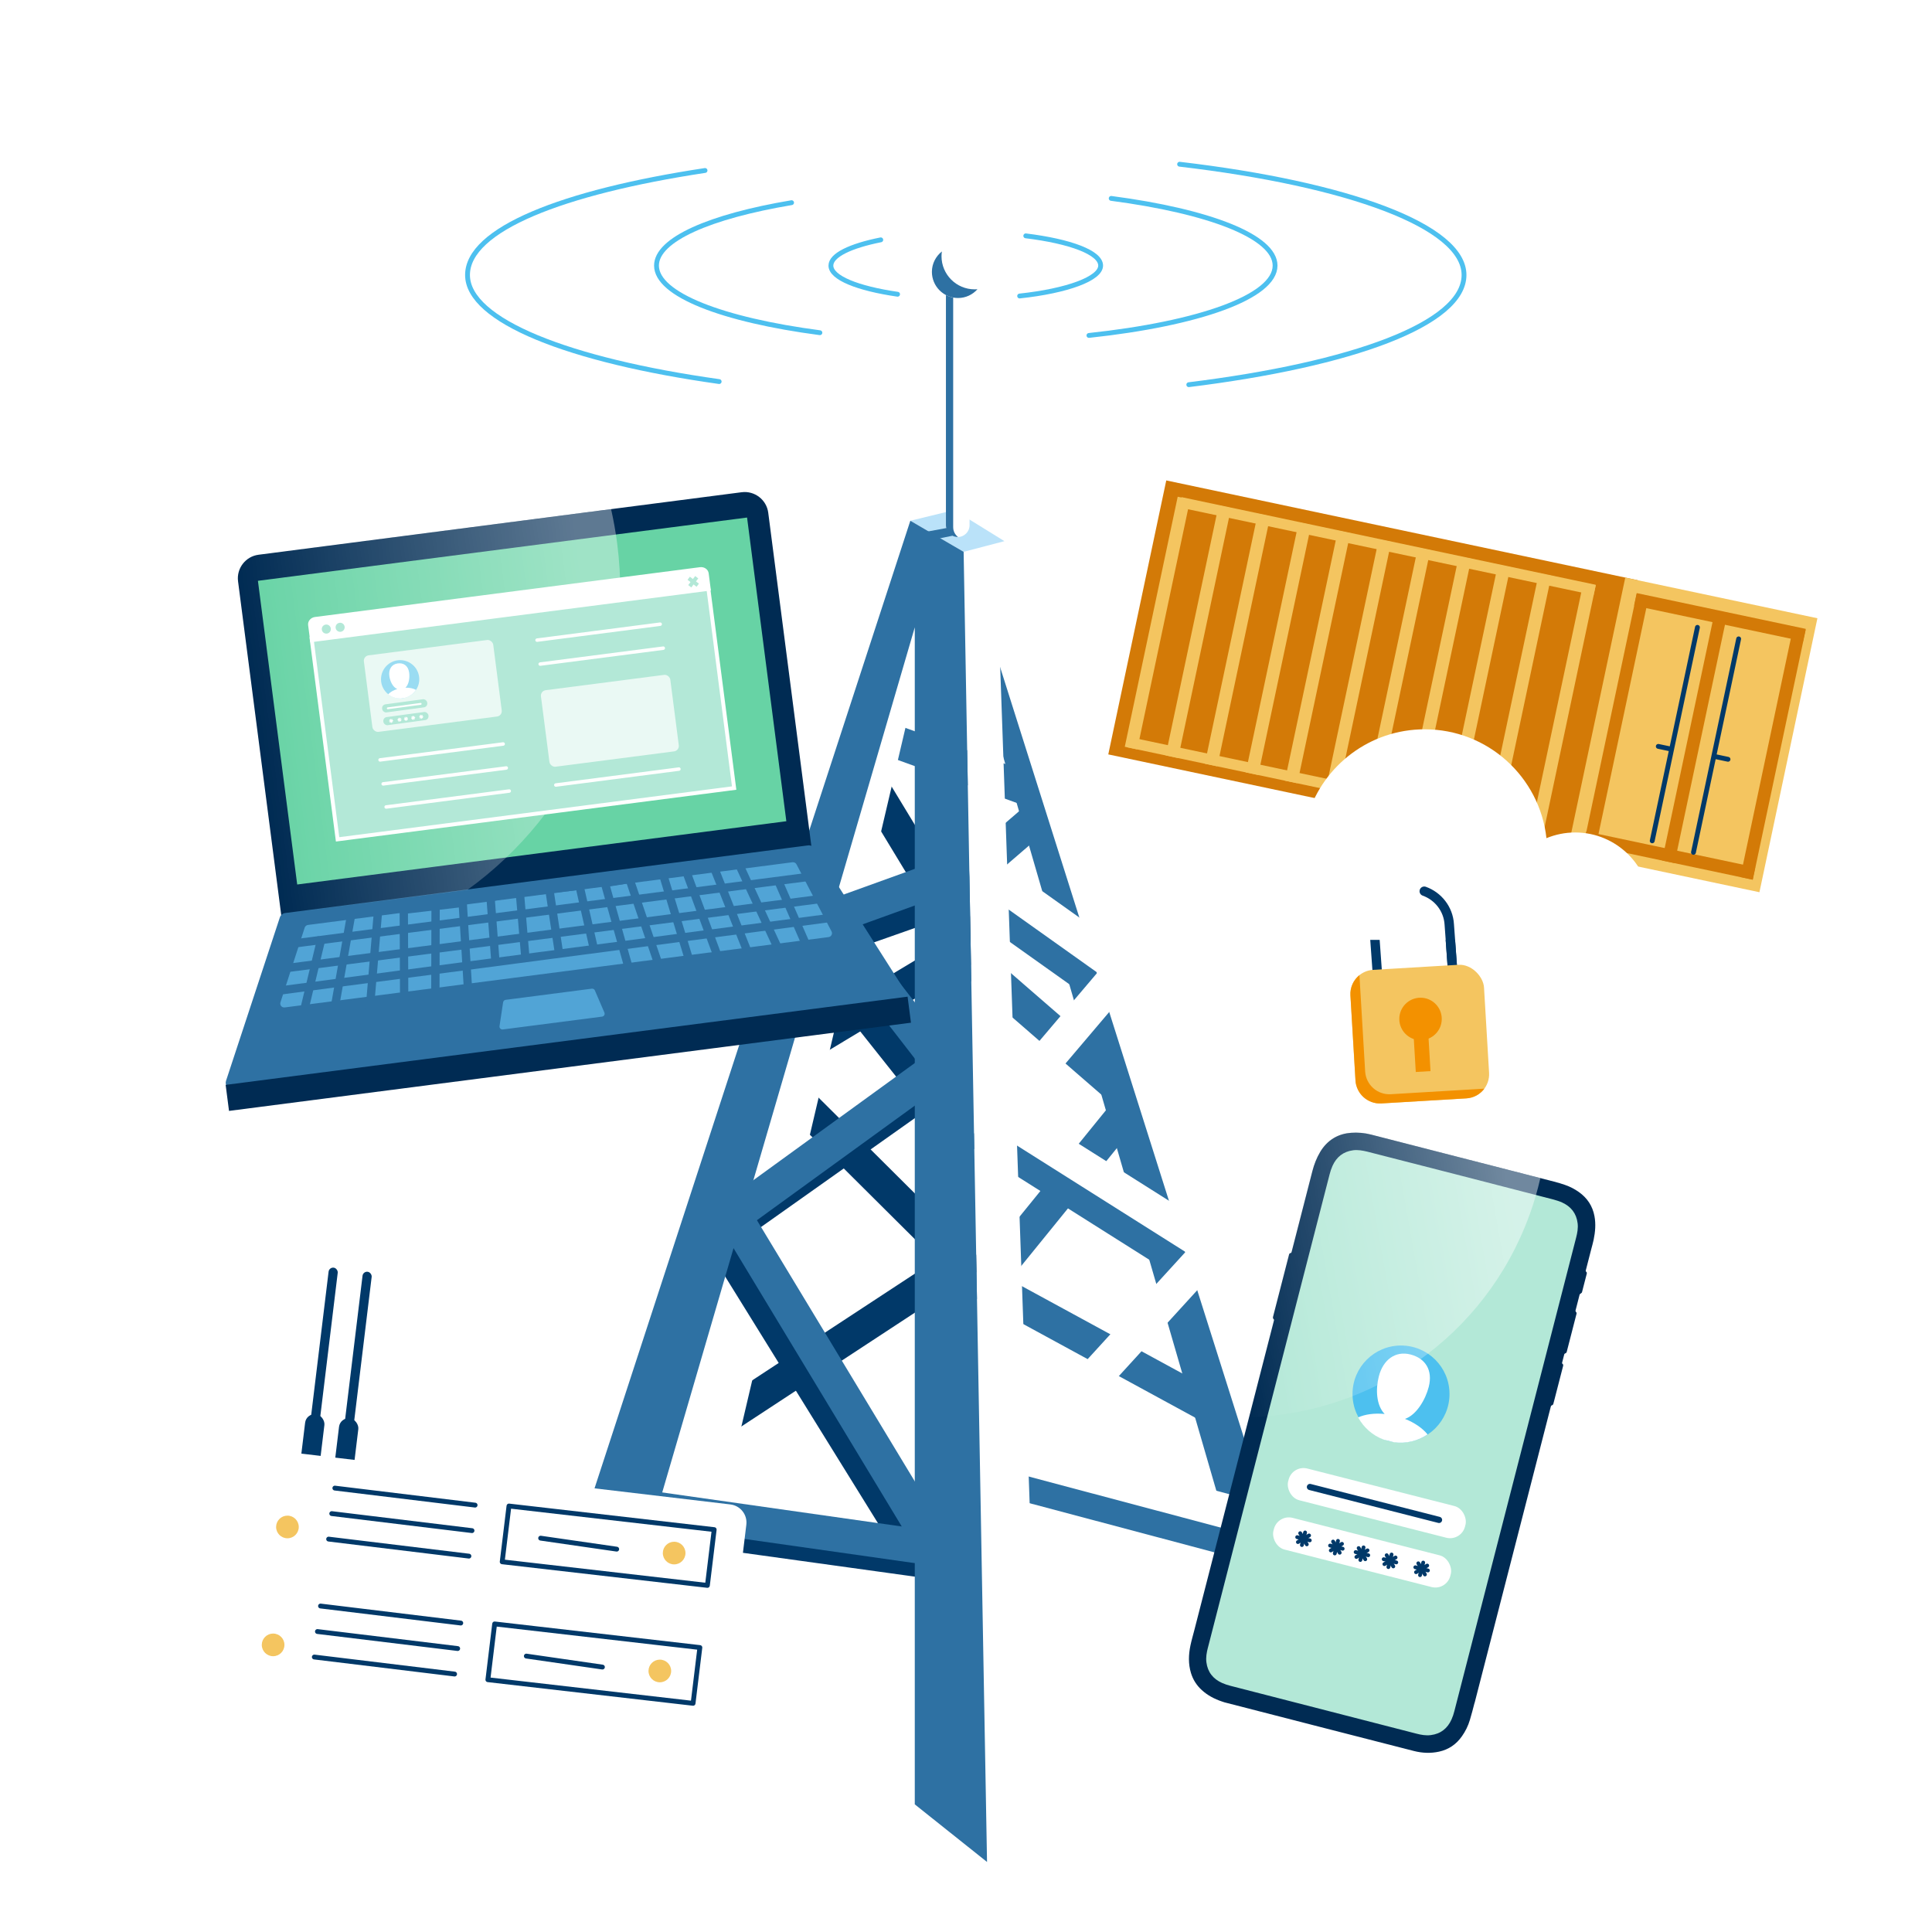 <?xml version="1.0" encoding="UTF-8"?>
<svg xmlns="http://www.w3.org/2000/svg" xmlns:xlink="http://www.w3.org/1999/xlink" viewBox="0 0 800 800" class="technische">
  <defs>
    <style>.technische .cls-1,.technische .cls-2,.technische .cls-3,.technische .cls-4,.technische .cls-5,.technische .cls-6,.technische .cls-7,.technische .cls-8,.technische .cls-9,.technische .cls-10,.technische .cls-11,.technische .cls-12{fill:none;}.technische .cls-2{stroke-width:1.44px;}.technische .cls-2,.technische .cls-4,.technische .cls-6,.technische .cls-7,.technische .cls-8,.technische .cls-9,.technische .cls-10,.technische .cls-11,.technische .cls-12{stroke-linecap:round;}.technische .cls-2,.technische .cls-4,.technische .cls-6,.technische .cls-7,.technische .cls-8,.technische .cls-10,.technische .cls-11,.technische .cls-12{stroke-linejoin:round;}.technische .cls-2,.technische .cls-13,.technische .cls-9,.technische .cls-11,.technische .cls-12{stroke:#fff;}.technische .cls-3,.technische .cls-4,.technische .cls-6,.technische .cls-7,.technische .cls-10{stroke:#013969;}.technische .cls-3,.technische .cls-14,.technische .cls-13,.technische .cls-5,.technische .cls-9{stroke-miterlimit:10;}.technische .cls-3,.technische .cls-10{stroke-width:3.89px;}.technische .cls-15{fill:url(#Unbenannter_Verlauf_11);opacity:.44;}.technische .cls-16{fill:#f4c560;}.technische .cls-17{fill:#002b53;}.technische .cls-18{fill:#67d3a5;}.technische .cls-19{fill:#013969;}.technische .cls-20,.technische .cls-14,.technische .cls-21{fill:#fff;}.technische .cls-22{fill:#f39100;}.technische .cls-23{fill:#bae2f9;}.technische .cls-24,.technische .cls-13{fill:#b3e8d7;}.technische .cls-25{fill:#d37a07;}.technische .cls-26{fill:#2e71a3;}.technische .cls-27,.technische .cls-28{fill:#4dc0ef;}.technische .cls-29{fill:#51a4d6;}.technische .cls-4{stroke-width:2.57px;}.technische .cls-14{stroke:#b3e8d7;}.technische .cls-14,.technische .cls-13{stroke-width:1.61px;}.technische .cls-5{stroke:#2e71a3;stroke-width:3.44px;}.technische .cls-6,.technische .cls-8{stroke-width:2px;}.technische .cls-7{stroke-width:1.58px;}.technische .cls-8{stroke:#4dc0ef;}.technische .cls-9{stroke-width:4px;}.technische .cls-30{fill:url(#Unbenannter_Verlauf_2);opacity:.37;}.technische .cls-11{stroke-width:.38px;}.technische .cls-12{stroke-width:.76px;}.technische .cls-28{opacity:.51;}.technische .cls-21{opacity:.72;}</style>
    <linearGradient id="Unbenannter_Verlauf_2" x1="112.67" y1="291.23" x2="270.37" y2="291.23" gradientTransform="translate(-42.26 30.33) rotate(-7.37)" gradientUnits="userSpaceOnUse">
      <stop offset="0" stop-color="#fff" stop-opacity="0"></stop>
      <stop offset=".9" stop-color="#fff"></stop>
    </linearGradient>
    <linearGradient id="Unbenannter_Verlauf_11" x1="543.56" y1="472.62" x2="425.77" y2="540.63" gradientTransform="translate(292.37 -119.55) rotate(19.97)" gradientUnits="userSpaceOnUse">
      <stop offset=".1" stop-color="#fff"></stop>
      <stop offset="1" stop-color="#fff" stop-opacity="0"></stop>
    </linearGradient>
  </defs>
  <g id="Illustration">
    <polygon class="cls-26" points="504.32 592.15 397.61 534.06 460.24 456.9 396.67 401.73 402.52 352.67 424.5 333.74 366.64 312.84 371.03 300 450.84 328.83 415.04 359.65 410.69 396.09 478.85 455.23 418.25 529.9 510.53 580.13 504.32 592.15"></polygon>
    <polygon class="cls-19" points="292.14 600.41 285 588.94 387.46 521.72 306.55 441.2 392.33 389.59 355.99 329.65 367.24 322.46 410.78 394.27 328.29 443.89 408.71 523.93 292.14 600.41"></polygon>
    <polygon class="cls-26" points="536.48 651.73 406.82 617.26 487.46 528.94 399.75 473.55 450.88 413.31 402.63 379 409.55 369.27 466.39 409.12 415.74 468.8 502.88 523.46 425.89 607.78 539.54 640.2 536.48 651.73"></polygon>
    <polyline class="cls-26" points="540.63 676.08 517.36 664.45 403.83 273.47 410.27 256.25"></polyline>
    <polyline class="cls-20" points="262.01 659.78 292.95 650.48 385.1 258.06 373.06 251.48"></polyline>
    <polygon class="cls-20" points="399.02 228.5 412.39 225.98 431.2 760.01 408.71 771 399.02 228.5"></polygon>
    <polyline class="cls-20" points="399.02 228.5 540.63 676.08 568.22 657.69 415.91 224.08"></polyline>
    <polygon class="cls-20" points="541.42 642.1 409.89 607.13 490.89 518.41 403.23 463.06 454.4 402.75 407.19 369.18 415.46 357.55 475.35 400.14 424.75 459.76 512.92 515.44 436.29 599.38 545.08 628.3 541.42 642.1"></polygon>
    <polyline class="cls-23" points="376.95 215.63 395.11 211.21 415.91 224.08 399.02 228.5"></polyline>
    <path class="cls-8" d="m371.67,121.84c-16.52-2.39-27.61-6.81-27.61-11.86,0-4.31,8.05-8.15,20.65-10.67"></path>
    <path class="cls-8" d="m424.75,97.66c18.38,2.25,31,6.92,31,12.31s-13.8,10.48-33.54,12.6"></path>
    <path class="cls-8" d="m339.5,137.77c-40.27-5.31-67.66-15.77-67.66-27.8,0-10.82,22.17-20.37,55.94-26.05"></path>
    <path class="cls-8" d="m460.12,82.15c40.38,5.3,67.86,15.77,67.86,27.83,0,12.95-31.72,24.07-77.08,28.92"></path>
    <path class="cls-8" d="m297.79,158c-62.24-8.74-104.2-25.23-104.2-44.13s39.34-34.34,98.35-43.28"></path>
    <path class="cls-8" d="m488.45,68c69.64,8.16,117.77,25.63,117.77,45.87s-46.39,37.08-113.97,45.42"></path>
    <path class="cls-19" d="m381.42,653.15c-.33,0-.65-.02-.98-.07l-124.17-17.21c-3.9-.54-6.63-4.15-6.09-8.05.54-3.9,4.14-6.62,8.05-6.09l109.12,15.13-75.37-121.67c-1.99-3.21-1.14-7.4,1.94-9.58l79.78-56.49c-4.49-5.64-11.59-14.56-18.62-23.45-6.77-8.57-12.16-15.44-16.01-20.42-2.31-2.98-4.09-5.33-5.31-6.97-2.38-3.21-4.09-5.52-3.02-9.11.66-2.19,2.31-3.93,4.47-4.68l46.41-16.34c3.72-1.31,7.79.64,9.1,4.36,1.31,3.72-.64,7.79-4.36,9.1l-37.36,13.15c9.11,11.82,27.92,35.53,40.56,51.37,1.23,1.54,1.76,3.51,1.49,5.45s-1.34,3.69-2.94,4.83l-80.47,56.98,79.84,128.88c1.46,2.35,1.42,5.33-.08,7.65-1.33,2.04-3.59,3.24-5.98,3.24Z"></path>
    <path class="cls-26" d="m401.17,650.44l-139.06-19.76,2.01-14.13,109.28,15.53-78.98-130.67,85.29-61.89c-4.48-5.76-11.67-15.03-18.79-24.27-6.77-8.78-12.16-15.82-16.01-20.93-2.31-3.06-4.09-5.46-5.31-7.14-2.33-3.22-4.01-5.55-2.98-9.07l1.02-3.48,49.82-17.98,4.84,13.43-37.57,13.56c9.03,12.02,28.03,36.57,40.78,52.93l4.54,5.83-86.62,62.86,87.76,145.19Z"></path>
    <polygon class="cls-26" points="399.02 228.5 408.71 771 378.79 747.15 378.79 259.77 262.01 659.78 239.43 636.98 376.95 215.63 399.02 228.5"></polygon>
    <rect class="cls-20" x="391.69" y="107.53" width="9.78" height="114.84" rx="4.89" ry="4.89"></rect>
    <path class="cls-26" d="m394.69,218.37v-108.7c0-.66.14-1.29.37-1.88-1.95.64-3.37,2.46-3.37,4.62v105.06c0,2.69,2.2,4.89,4.89,4.89.04,0,.07,0,.11-.01-1.2-.93-1.99-2.36-1.99-3.99Z"></path>
    <circle class="cls-20" cx="396.69" cy="112.57" r="10.83"></circle>
    <path class="cls-26" d="m403.59,119.81c-7.59,0-13.73-6.15-13.73-13.73,0-.67.06-1.32.16-1.96-2.5,1.98-4.14,5.01-4.14,8.45,0,5.98,4.85,10.83,10.83,10.83,3.21,0,6.06-1.42,8.04-3.64-.38.03-.76.06-1.15.06Z"></path>
    <polyline class="cls-26" points="391.92 218.65 383.89 220.13 388.12 223.09 394.46 221.83"></polyline>
    <path class="cls-9" d="m179.66,182.73c12.82-16.19,36.34-18.92,52.53-6.09"></path>
    <path class="cls-9" d="m191.67,189.46c7.55-9.53,21.4-11.14,30.94-3.59"></path>
    <circle class="cls-20" cx="207.93" cy="198.07" r="3.72"></circle>
    <path class="cls-9" d="m662.39,451.77c21.45,1.73,37.45,20.52,35.72,41.97"></path>
    <path class="cls-9" d="m663.52,466.07c12.64,1.02,22.05,12.08,21.04,24.72"></path>
    <circle class="cls-20" cx="665.49" cy="485.15" r="3.88"></circle>
    <line class="cls-9" x1="589.57" y1="735.61" x2="579.89" y2="755.07"></line>
    <line class="cls-9" x1="611.18" y1="766.2" x2="604.33" y2="735.92"></line>
    <line class="cls-9" x1="635.5" y1="734.81" x2="614.93" y2="726.24"></line>
    <path class="cls-9" d="m121.9,492c16.05-13,39.6-10.54,52.6,5.51"></path>
    <path class="cls-9" d="m132.16,501.19c9.45-7.66,23.32-6.2,30.98,3.25"></path>
    <circle class="cls-20" cx="146.15" cy="513.14" r="3.72"></circle>
    <path class="cls-9" d="m606.09,189.21c17.11-11.56,40.36-7.06,51.92,10.06"></path>
    <path class="cls-9" d="m615.51,199.25c10.08-6.81,23.77-4.16,30.58,5.92"></path>
    <circle class="cls-20" cx="628.42" cy="212.37" r="3.72"></circle>
    <rect class="cls-25" x="468.74" y="218.37" width="199.54" height="115.96" transform="translate(69.56 -111.76) rotate(11.95)"></rect>
    <rect class="cls-16" x="660.08" y="246.37" width="81.32" height="115.96" transform="translate(78.23 -138.54) rotate(11.95)"></rect>
    <rect class="cls-25" x="731.51" y="259.07" width="5.27" height="105.83" transform="translate(80.54 -145.29) rotate(11.95)"></rect>
    <rect class="cls-25" x="666.69" y="245.33" width="5.11" height="105.83" transform="translate(76.28 -132.14) rotate(11.95)"></rect>
    <rect class="cls-25" x="699.1" y="252.2" width="5.27" height="105.83" transform="translate(78.41 -138.72) rotate(11.95)"></rect>
    <rect class="cls-16" x="476.63" y="205.11" width="5.27" height="105.83" transform="translate(63.83 -93.67) rotate(11.95)"></rect>
    <rect class="cls-16" x="572.44" y="138.53" width="4.35" height="175.27" transform="translate(234.34 741.47) rotate(-78.05)"></rect>
    <rect class="cls-25" x="709.58" y="219.83" width="5.27" height="71.53" transform="translate(314.65 899.43) rotate(-78.05)"></rect>
    <rect class="cls-25" x="688.68" y="318.54" width="5.27" height="71.53" transform="translate(201.51 957.25) rotate(-78.05)"></rect>
    <rect class="cls-16" x="551.01" y="237.52" width="4.35" height="176.03" transform="translate(120.14 799.3) rotate(-78.05)"></rect>
    <rect class="cls-16" x="493.57" y="208.69" width="5.27" height="105.83" transform="translate(64.94 -97.1) rotate(11.95)"></rect>
    <rect class="cls-16" x="509.78" y="212.12" width="5.27" height="105.83" transform="translate(66 -100.38) rotate(11.95)"></rect>
    <rect class="cls-16" x="526.72" y="215.71" width="5.27" height="105.83" transform="translate(67.11 -103.81) rotate(11.95)"></rect>
    <rect class="cls-16" x="542.93" y="219.14" width="5.27" height="105.83" transform="translate(68.18 -107.1) rotate(11.95)"></rect>
    <rect class="cls-16" x="559.87" y="222.73" width="5.27" height="105.83" transform="translate(69.29 -110.53) rotate(11.95)"></rect>
    <rect class="cls-16" x="576.08" y="226.16" width="5.27" height="105.83" transform="translate(70.35 -113.81) rotate(11.95)"></rect>
    <rect class="cls-16" x="593.02" y="229.75" width="5.27" height="105.83" transform="translate(71.46 -117.24) rotate(11.95)"></rect>
    <rect class="cls-16" x="609.23" y="233.18" width="5.27" height="105.83" transform="translate(72.52 -120.52) rotate(11.95)"></rect>
    <rect class="cls-16" x="626.17" y="236.76" width="5.27" height="105.83" transform="translate(73.63 -123.95) rotate(11.95)"></rect>
    <rect class="cls-16" x="644.59" y="240.66" width="5.27" height="105.83" transform="translate(74.84 -127.68) rotate(11.95)"></rect>
    <line class="cls-6" x1="702.87" y1="259.77" x2="684.15" y2="348.17"></line>
    <line class="cls-6" x1="719.94" y1="264.54" x2="701.23" y2="352.94"></line>
    <line class="cls-6" x1="686.66" y1="309.06" x2="691.82" y2="310.15"></line>
    <line class="cls-6" x1="710.39" y1="313.32" x2="715.54" y2="314.41"></line>
    <rect class="cls-19" x="131.65" y="524.63" width="3.81" height="76.36" rx="1.9" ry="1.9" transform="translate(68.81 -11.99) rotate(6.92)"></rect>
    <rect class="cls-19" x="123.61" y="585.4" width="8.04" height="52.46" rx="4.02" ry="4.02" transform="translate(74.65 -10.92) rotate(6.92)"></rect>
    <rect class="cls-19" x="145.7" y="526.33" width="3.81" height="76.36" rx="1.9" ry="1.9" transform="translate(69.12 -13.67) rotate(6.92)"></rect>
    <rect class="cls-19" x="137.65" y="587.1" width="8.04" height="52.46" rx="4.02" ry="4.02" transform="translate(74.96 -12.6) rotate(6.92)"></rect>
    <path class="cls-20" d="m296.98,668.11l-185.02-21.92c-4.14-.5-7.08-4.26-6.58-8.4l3.66-30.17c.5-4.14,4.26-7.08,8.4-6.58l185.02,21.92c4.14.5,7.08,4.26,6.58,8.4l-3.66,30.17c-.5,4.14-4.26,7.08-8.4,6.58Z"></path>
    <circle class="cls-20" cx="120.77" cy="616.19" r="4.69"></circle>
    <circle class="cls-16" cx="119.02" cy="632.28" r="4.69"></circle>
    <circle class="cls-20" cx="260.08" cy="641.11" r="4.69"></circle>
    <circle class="cls-16" cx="279.15" cy="643.09" r="4.69"></circle>
    <polygon class="cls-6" points="292.92 656.48 207.95 646.71 210.75 623.61 295.73 633.38 292.92 656.48"></polygon>
    <line class="cls-6" x1="223.87" y1="636.92" x2="255.37" y2="641.47"></line>
    <line class="cls-6" x1="196.73" y1="623.24" x2="138.65" y2="616.19"></line>
    <line class="cls-6" x1="194.17" y1="644.36" x2="136.08" y2="637.31"></line>
    <line class="cls-6" x1="195.45" y1="633.8" x2="137.37" y2="626.75"></line>
    <path class="cls-20" d="m291.05,716.93l-185.02-21.92c-4.14-.5-7.08-4.26-6.58-8.4l3.66-30.17c.5-4.14,4.26-7.08,8.4-6.58l185.02,21.92c4.14.5,7.08,4.26,6.58,8.4l-3.66,30.17c-.5,4.14-4.26,7.08-8.4,6.58Z"></path>
    <circle class="cls-20" cx="114.84" cy="665.01" r="4.69"></circle>
    <circle class="cls-16" cx="113.09" cy="681.11" r="4.69"></circle>
    <circle class="cls-20" cx="254.15" cy="689.93" r="4.69"></circle>
    <circle class="cls-16" cx="273.22" cy="691.91" r="4.69"></circle>
    <polygon class="cls-6" points="286.99 705.31 202.02 695.53 204.82 672.43 289.8 682.21 286.99 705.31"></polygon>
    <line class="cls-6" x1="217.94" y1="685.75" x2="249.45" y2="690.3"></line>
    <line class="cls-6" x1="190.8" y1="672.07" x2="132.72" y2="665.02"></line>
    <line class="cls-6" x1="188.24" y1="693.19" x2="130.15" y2="686.14"></line>
    <line class="cls-6" x1="189.52" y1="682.63" x2="131.44" y2="675.58"></line>
    <path class="cls-3" d="m571.94,425.34l-2.93-40.71c-.51-8.55,6.07-15.96,14.62-16.47h0c8.55-.51,15.96,6.07,16.47,14.62l2.93,40.71"></path>
    <path class="cls-20" d="m680.35,389.21c1.93-4.05,3.04-8.56,3.04-13.35,0-17.2-13.94-31.15-31.15-31.15-4.21,0-8.22.85-11.89,2.36-2.81-25.35-24.3-45.08-50.4-45.08-22.69,0-41.9,14.91-48.38,35.46-3.56-1.07-7.33-1.65-11.24-1.65-21.62,0-39.15,17.53-39.15,39.15,0,5.02.96,9.82,2.68,14.24h186.49Z"></path>
    <path class="cls-10" d="m589.75,369.03c5.72,2.04,9.98,7.34,10.36,13.75l1.81,24.59"></path>
    <rect class="cls-16" x="560.19" y="400.47" width="55.43" height="55.43" rx="10.04" ry="10.04" transform="translate(-24.38 35.65) rotate(-3.4)"></rect>
    <path class="cls-22" d="m575.9,453.09c-5.53.33-10.29-3.89-10.62-9.43l-2.37-39.88c-2.43,1.97-3.92,5.04-3.72,8.4l2.1,35.29c.33,5.53,5.08,9.75,10.62,9.43l35.29-2.1c3.07-.18,5.73-1.73,7.44-4.01l-38.74,2.3Z"></path>
    <rect class="cls-22" x="585.78" y="427.64" width="6.11" height="16.05" transform="translate(-24.82 35.72) rotate(-3.4)"></rect>
    <circle class="cls-22" cx="588.21" cy="421.92" r="8.79"></circle>
    <path class="cls-17" d="m117.71,388.65l-19.14-147.95c-.69-5.35,3.12-10.3,8.47-10.99l200.08-25.89c5.35-.69,10.3,3.12,10.99,8.47l19.14,147.95"></path>
    <rect class="cls-18" x="114.1" y="226.87" width="204.23" height="126.8" transform="translate(-35.46 30.14) rotate(-7.37)"></rect>
    <path class="cls-26" d="m373.35,415.18l-276.88,35.82c-1.95.25-3.49-1.61-2.87-3.48l22.28-67.64c.32-.97,1.17-1.68,2.19-1.81l216.51-28.01c1.03-.13,2.03.34,2.59,1.21l38.09,59.83c1.05,1.65.03,3.82-1.91,4.07Z"></path>
    <rect class="cls-17" x="92.97" y="430.91" width="284.73" height="10.87" transform="translate(-54.04 33.8) rotate(-7.37)"></rect>
    <path class="cls-29" d="m126.17,384.11l-10.04,30.94c-.37,1.14.57,2.27,1.76,2.11l225.2-29.13c1.12-.15,1.76-1.36,1.23-2.37l-14.51-27.76c-.32-.6-.97-.95-1.65-.86l-200.65,25.96c-.62.08-1.14.51-1.34,1.11Z"></path>
    <path class="cls-29" d="m208.33,415.02l-1.49,9.88c-.12.8.56,1.49,1.35,1.38l41.12-5.32c.8-.1,1.28-.94.96-1.68l-3.95-9.17c-.21-.5-.73-.79-1.27-.72l-35.68,4.62c-.54.07-.96.49-1.04,1.02Z"></path>
    <line class="cls-5" x1="119.03" y1="400.81" x2="342.31" y2="371.92"></line>
    <line class="cls-5" x1="117.79" y1="391.18" x2="341.06" y2="362.29"></line>
    <line class="cls-5" x1="113.09" y1="410.51" x2="346.49" y2="379.74"></line>
    <polyline class="cls-5" points="248.16 405.71 273.62 402.13 260.59 363.77 284.11 360.73 298.27 398.94 324.28 397.31 305.89 357.62"></polyline>
    <polyline class="cls-5" points="215.26 369.64 239.94 366.73 245.94 393.04"></polyline>
    <polyline class="cls-5" points="145.17 380.14 138.35 418.77 167.36 413.57 167.2 376.72 191.6 373.85 193.93 411.86"></polyline>
    <polyline class="cls-5" points="231.82 406.39 261.15 403.74 250.46 365.66 274.44 361.69 286.44 401.05 310.7 397.04 294.9 357.32"></polyline>
    <polyline class="cls-5" points="225.63 367.43 203.11 371.5 205.17 398.6"></polyline>
    <polyline class="cls-5" points="133.22 388.03 124.8 423.11 152.92 420.05 156.57 376.94 180.37 373.86 180.26 415.36 206.79 411.07"></polyline>
    <line class="cls-5" x1="333.89" y1="391.45" x2="322.01" y2="364.18"></line>
    <line class="cls-5" x1="217.46" y1="395.57" x2="215.26" y2="369.64"></line>
    <line class="cls-5" x1="231.42" y1="394.34" x2="227.4" y2="367.78"></line>
    <path class="cls-30" d="m193.58,368.45c43.85-31.62,69.43-85.82,61.98-143.41-.62-4.82-1.48-9.56-2.52-14.21l-146,18.89c-5.35.69-9.16,5.66-8.47,11.04l17.81,137.68,77.19-9.99Z"></path>
    <polyline class="cls-13" points="128.94 263.74 139.79 347.56 304 326.32 293.16 242.49"></polyline>
    <path class="cls-20" d="m128.51,265.96l-.92-7.11c-.21-1.63,1.07-3.14,2.85-3.37l159.4-20.62c1.79-.23,3.4.9,3.61,2.54l.92,7.11"></path>
    <circle class="cls-24" cx="135.12" cy="260.49" r="1.88"></circle>
    <circle class="cls-24" cx="140.84" cy="259.75" r="1.88"></circle>
    <line class="cls-2" x1="222.39" y1="265.06" x2="273.36" y2="258.46"></line>
    <line class="cls-2" x1="223.68" y1="274.98" x2="274.64" y2="268.39"></line>
    <line class="cls-2" x1="230.16" y1="325.06" x2="281.12" y2="318.46"></line>
    <line class="cls-14" x1="285.18" y1="239.44" x2="288.92" y2="242.33"></line>
    <line class="cls-14" x1="285.61" y1="242.76" x2="288.5" y2="239.02"></line>
    <line class="cls-2" x1="157.38" y1="314.66" x2="208.34" y2="308.07"></line>
    <line class="cls-2" x1="158.66" y1="324.59" x2="209.63" y2="318"></line>
    <line class="cls-2" x1="159.9" y1="334.15" x2="210.86" y2="327.55"></line>
    <rect class="cls-21" x="152.22" y="268.05" width="54.01" height="31.95" rx="2.26" ry="2.26" transform="translate(-34.96 25.34) rotate(-7.37)"></rect>
    <rect class="cls-21" x="225.54" y="282.48" width="54.01" height="31.95" rx="2.26" ry="2.26" transform="translate(-36.21 34.87) rotate(-7.37)"></rect>
    <circle class="cls-28" cx="165.69" cy="281.27" r="7.92"></circle>
    <path class="cls-20" d="m167.86,284.77c1.48-1.31,1.87-4.21,1.55-6.33-.42-2.8-2.32-4.1-4.82-3.72-2.5.38-3.78,2.52-3.36,5.31.32,2.14,1.42,4.5,3.26,5.28-1.6.49-2.92,1.28-3.77,2.2,1.45,1.15,3.3,1.8,5.25,1.72l1.7-.26c1.94-.51,3.54-1.72,4.59-3.31-1.14-.61-2.68-.95-4.4-.91Z"></path>
    <rect class="cls-24" x="158.17" y="290.57" width="18.84" height="3.38" rx="1.59" ry="1.59" transform="translate(-37.66 25.1) rotate(-7.7)"></rect>
    <rect class="cls-24" x="158.67" y="295.86" width="18.84" height="3.38" rx="1.59" ry="1.59" transform="translate(-38.36 25.21) rotate(-7.7)"></rect>
    <line class="cls-12" x1="160.57" y1="293.29" x2="174.19" y2="291.45"></line>
    <line class="cls-11" x1="161.86" y1="297.83" x2="162.04" y2="299.16"></line>
    <line class="cls-11" x1="161.29" y1="298.58" x2="162.62" y2="298.4"></line>
    <line class="cls-11" x1="161.42" y1="298.09" x2="162.49" y2="298.9"></line>
    <line class="cls-11" x1="162.36" y1="297.96" x2="161.55" y2="299.03"></line>
    <line class="cls-11" x1="165.34" y1="297.36" x2="165.51" y2="298.69"></line>
    <line class="cls-11" x1="164.76" y1="298.11" x2="166.09" y2="297.93"></line>
    <line class="cls-11" x1="164.89" y1="297.62" x2="165.96" y2="298.43"></line>
    <line class="cls-11" x1="165.83" y1="297.49" x2="165.02" y2="298.56"></line>
    <line class="cls-11" x1="168.03" y1="297" x2="168.21" y2="298.32"></line>
    <line class="cls-11" x1="167.46" y1="297.75" x2="168.79" y2="297.57"></line>
    <line class="cls-11" x1="167.59" y1="297.25" x2="168.66" y2="298.06"></line>
    <line class="cls-11" x1="168.53" y1="297.13" x2="167.72" y2="298.19"></line>
    <line class="cls-11" x1="170.99" y1="296.6" x2="171.17" y2="297.92"></line>
    <line class="cls-11" x1="170.42" y1="297.35" x2="171.74" y2="297.17"></line>
    <line class="cls-11" x1="170.55" y1="296.85" x2="171.61" y2="297.66"></line>
    <line class="cls-11" x1="171.49" y1="296.73" x2="170.68" y2="297.79"></line>
    <line class="cls-11" x1="174.33" y1="296.14" x2="174.51" y2="297.47"></line>
    <line class="cls-11" x1="173.76" y1="296.9" x2="175.08" y2="296.72"></line>
    <line class="cls-11" x1="173.89" y1="296.4" x2="174.95" y2="297.21"></line>
    <line class="cls-11" x1="174.83" y1="296.27" x2="174.01" y2="297.34"></line>
    <path class="cls-24" d="m512.69,616.3c5.32-20.36,10.65-40.72,15.97-61.08.1-.4.22-.75-.19-1.08-.12-.1-.13-.42-.1-.61.1-.51.25-1.01.38-1.51,1.16-4.43,2.32-8.86,3.47-13.3.11-.41.24-.72.73-.75.1,0,.24-.18.27-.3.3-1.1.6-2.21.87-3.32.03-.14-.03-.36-.13-.46-.26-.26-.33-.53-.24-.89,1.3-4.96,2.6-9.93,3.89-14.89.08-.32.23-.51.58-.59.16-.03.35-.22.4-.37.57-2.1,1.12-4.2,1.65-6.3.04-.15-.1-.35-.16-.52-.08-.23-.27-.5-.22-.7.62-2.48,1.27-4.96,1.94-7.43.05-.19.29-.43.47-.45.35-.04.43-.23.5-.51.71-2.75,1.44-5.5,2.15-8.25.32-1.24.6-2.49.98-3.71.94-3.01,2.22-5.87,4.25-8.32,2.6-3.12,5.95-4.85,9.97-5.3,2.05-.23,4.1-.16,6.13.2,1.49.26,2.97.59,4.44.97,24.04,6.27,48.08,12.56,72.11,18.86,2.54.67,4.93,1.74,7.14,3.18,2.02,1.32,3.72,2.98,4.94,5.06,1.35,2.3,1.98,4.83,2.06,7.49.08,2.72-.28,5.39-.97,8.03-2.76,10.52-5.5,21.04-8.25,31.55-.1.39-.26.77.22,1.05.09.06.11.29.12.44,0,.13-.06.26-.09.39-2.11,8.06-4.22,16.12-6.31,24.18-.11.43-.26.78-.76.86-.1.01-.21.15-.26.26-.08.17-.11.37-.16.56-10.59,40.52-21.19,81.04-31.78,121.56-.52,1.97-.96,3.96-1.57,5.91-1.1,3.55-2.76,6.81-5.46,9.43-1.99,1.93-4.34,3.19-7.04,3.83-3.01.71-6.01.64-9.03.08-.36-.07-.74-.11-1.09-.2-24.87-6.5-49.75-12.98-74.61-19.53-3.24-.85-6.24-2.34-8.78-4.59-2.92-2.57-4.53-5.83-4.93-9.69-.25-2.4-.13-4.79.39-7.14.5-2.26,1.08-4.51,1.67-6.75,4.82-18.45,9.64-36.89,14.46-55.34Z"></path>
    <circle class="cls-27" cx="580.13" cy="577.23" r="20.08"></circle>
    <path class="cls-20" d="m581.75,587.54c4.75-1.59,8.52-8,9.86-13.25,1.77-6.95-1.4-11.86-7.6-13.44-6.2-1.58-11.3,2.16-13.07,9.1-1.36,5.32-1.1,11.91,2.41,15.55-4.23-.42-8.09.12-10.98,1.42,2.25,4.12,5.92,7.46,10.57,9.19l4.22,1.08c5.03.72,9.97-.53,13.98-3.21-2.05-2.54-5.32-4.85-9.38-6.45Z"></path>
    <rect class="cls-20" x="532.28" y="615.66" width="75.58" height="13.55" rx="6.38" ry="6.38" transform="translate(171.44 -121.54) rotate(14.3)"></rect>
    <rect class="cls-20" x="526.19" y="636.08" width="75.58" height="13.55" rx="6.38" ry="6.38" transform="translate(176.3 -119.4) rotate(14.3)"></rect>
    <line class="cls-4" x1="542.42" y1="615.73" x2="595.87" y2="629.36"></line>
    <line class="cls-7" x1="540.41" y1="634.56" x2="539.09" y2="639.77"></line>
    <line class="cls-7" x1="537.14" y1="636.5" x2="542.35" y2="637.83"></line>
    <line class="cls-7" x1="538.38" y1="634.86" x2="541.12" y2="639.48"></line>
    <line class="cls-7" x1="542.06" y1="635.8" x2="537.44" y2="638.54"></line>
    <line class="cls-7" x1="554.03" y1="638.04" x2="552.7" y2="643.25"></line>
    <line class="cls-7" x1="550.76" y1="639.98" x2="555.97" y2="641.3"></line>
    <line class="cls-7" x1="552" y1="638.33" x2="554.74" y2="642.95"></line>
    <line class="cls-7" x1="555.68" y1="639.27" x2="551.06" y2="642.01"></line>
    <line class="cls-7" x1="564.62" y1="640.74" x2="563.29" y2="645.95"></line>
    <line class="cls-7" x1="561.35" y1="642.68" x2="566.56" y2="644"></line>
    <line class="cls-7" x1="562.59" y1="641.03" x2="565.33" y2="645.65"></line>
    <line class="cls-7" x1="566.27" y1="641.97" x2="561.65" y2="644.71"></line>
    <line class="cls-7" x1="576.22" y1="643.69" x2="574.9" y2="648.9"></line>
    <line class="cls-7" x1="572.96" y1="645.63" x2="578.17" y2="646.96"></line>
    <line class="cls-7" x1="574.19" y1="643.99" x2="576.93" y2="648.61"></line>
    <line class="cls-7" x1="577.87" y1="644.93" x2="573.25" y2="647.67"></line>
    <line class="cls-7" x1="589.32" y1="647.03" x2="588" y2="652.24"></line>
    <line class="cls-7" x1="586.06" y1="648.97" x2="591.27" y2="650.3"></line>
    <line class="cls-7" x1="587.29" y1="647.33" x2="590.03" y2="651.95"></line>
    <line class="cls-7" x1="590.97" y1="648.27" x2="586.35" y2="651.01"></line>
    <path class="cls-17" d="m610.57,705.14c-.61,2.36-1.22,4.72-1.92,7.05-.72,2.42-1.83,4.68-3.29,6.75-2.34,3.34-5.49,5.51-9.48,6.38-3.48.76-6.99.6-10.4-.27-26.16-6.68-52.31-13.43-78.46-20.15-.38-.1-.74-.25-1.11-.37-3.05-1.03-5.85-2.5-8.25-4.68-2.15-1.96-3.67-4.32-4.51-7.11-1.15-3.79-1.01-7.63-.2-11.45.44-2.09,1.05-4.15,1.58-6.22,10.96-42.61,21.91-85.22,32.87-127.83.05-.2.12-.39.14-.59.01-.12-.02-.31-.1-.37-.43-.33-.38-.72-.26-1.18,2.19-8.47,4.36-16.95,6.54-25.42.04-.14.05-.29.12-.4.08-.14.22-.35.33-.35.59-.01.63-.44.74-.85,2.84-11.06,5.69-22.12,8.53-33.18.71-2.77,1.74-5.41,3.2-7.87,1.43-2.41,3.3-4.4,5.71-5.83,2.19-1.29,4.59-1.95,7.12-2.13,2.76-.2,5.5.03,8.18.72,25.28,6.48,50.56,12.98,75.83,19.49,1.54.4,3.07.85,4.57,1.37,2.04.7,3.96,1.69,5.73,2.95,3.47,2.47,5.66,5.76,6.45,9.95.62,3.29.33,6.57-.34,9.81-.27,1.31-.66,2.61-.99,3.91-.74,2.89-1.48,5.78-2.23,8.67-.08.29-.1.51.2.72.15.11.25.45.2.65-.65,2.61-1.31,5.21-2.01,7.81-.06.21-.37.35-.56.53-.14.13-.37.24-.41.4-.59,2.2-1.16,4.41-1.7,6.63-.04.16.05.43.17.55.28.25.32.5.23.84-1.35,5.22-2.69,10.44-4.03,15.66-.1.38-.3.59-.67.69-.15.04-.32.21-.36.36-.32,1.16-.62,2.33-.9,3.49-.03.13,0,.35.1.41.44.28.4.64.29,1.06-1.21,4.66-2.4,9.32-3.6,13.98-.14.53-.25,1.07-.42,1.59-.07.2-.24.49-.4.52-.54.1-.62.48-.72.9-5.5,21.41-11.01,42.82-16.51,64.23-4.99,19.4-9.97,38.8-14.97,58.19Zm-110.42-22.83c-.5,1.95-.87,3.94-.61,5.98.52,4.1,2.77,6.91,6.48,8.58,1.09.49,2.24.87,3.4,1.17,25.7,6.62,51.4,13.23,77.1,19.83,1.94.5,3.91.86,5.93.6,4.1-.51,6.92-2.76,8.59-6.47.5-1.1.88-2.27,1.18-3.45,16.82-65.37,33.63-130.74,50.43-196.11.5-1.94.86-3.91.61-5.93-.51-4.1-2.75-6.92-6.46-8.6-1.1-.5-2.28-.86-3.45-1.19-2.39-.66-74.69-19.25-77.24-19.86-1.9-.45-3.82-.81-5.79-.56-4.1.53-6.91,2.78-8.57,6.49-.5,1.12-.89,2.3-1.19,3.49-8.41,32.65-16.8,65.31-25.2,97.96-8.4,32.69-16.81,65.37-25.2,98.06Z"></path>
    <path class="cls-15" d="m633.34,503.09c1.84-5.06,3.32-10.15,4.49-15.26-23.39-6.02-46.79-12.04-70.19-18.04-2.67-.69-5.41-.92-8.18-.72-2.53.18-4.93.84-7.12,2.13-2.41,1.43-4.28,3.42-5.71,5.83-1.46,2.46-2.49,5.09-3.2,7.87-2.84,11.06-5.69,22.12-8.53,33.18-.11.41-.15.84-.74.85-.12,0-.25.21-.33.35-.07.12-.08.27-.12.4-2.18,8.47-4.36,16.95-6.54,25.42-.12.46-.16.85.26,1.18.08.06.11.25.1.37-.02.2-.09.4-.14.59-3.4,13.21-6.79,26.41-10.19,39.62,50.69-1.41,97.75-33.21,116.12-83.76Z"></path>
  </g>
</svg>
